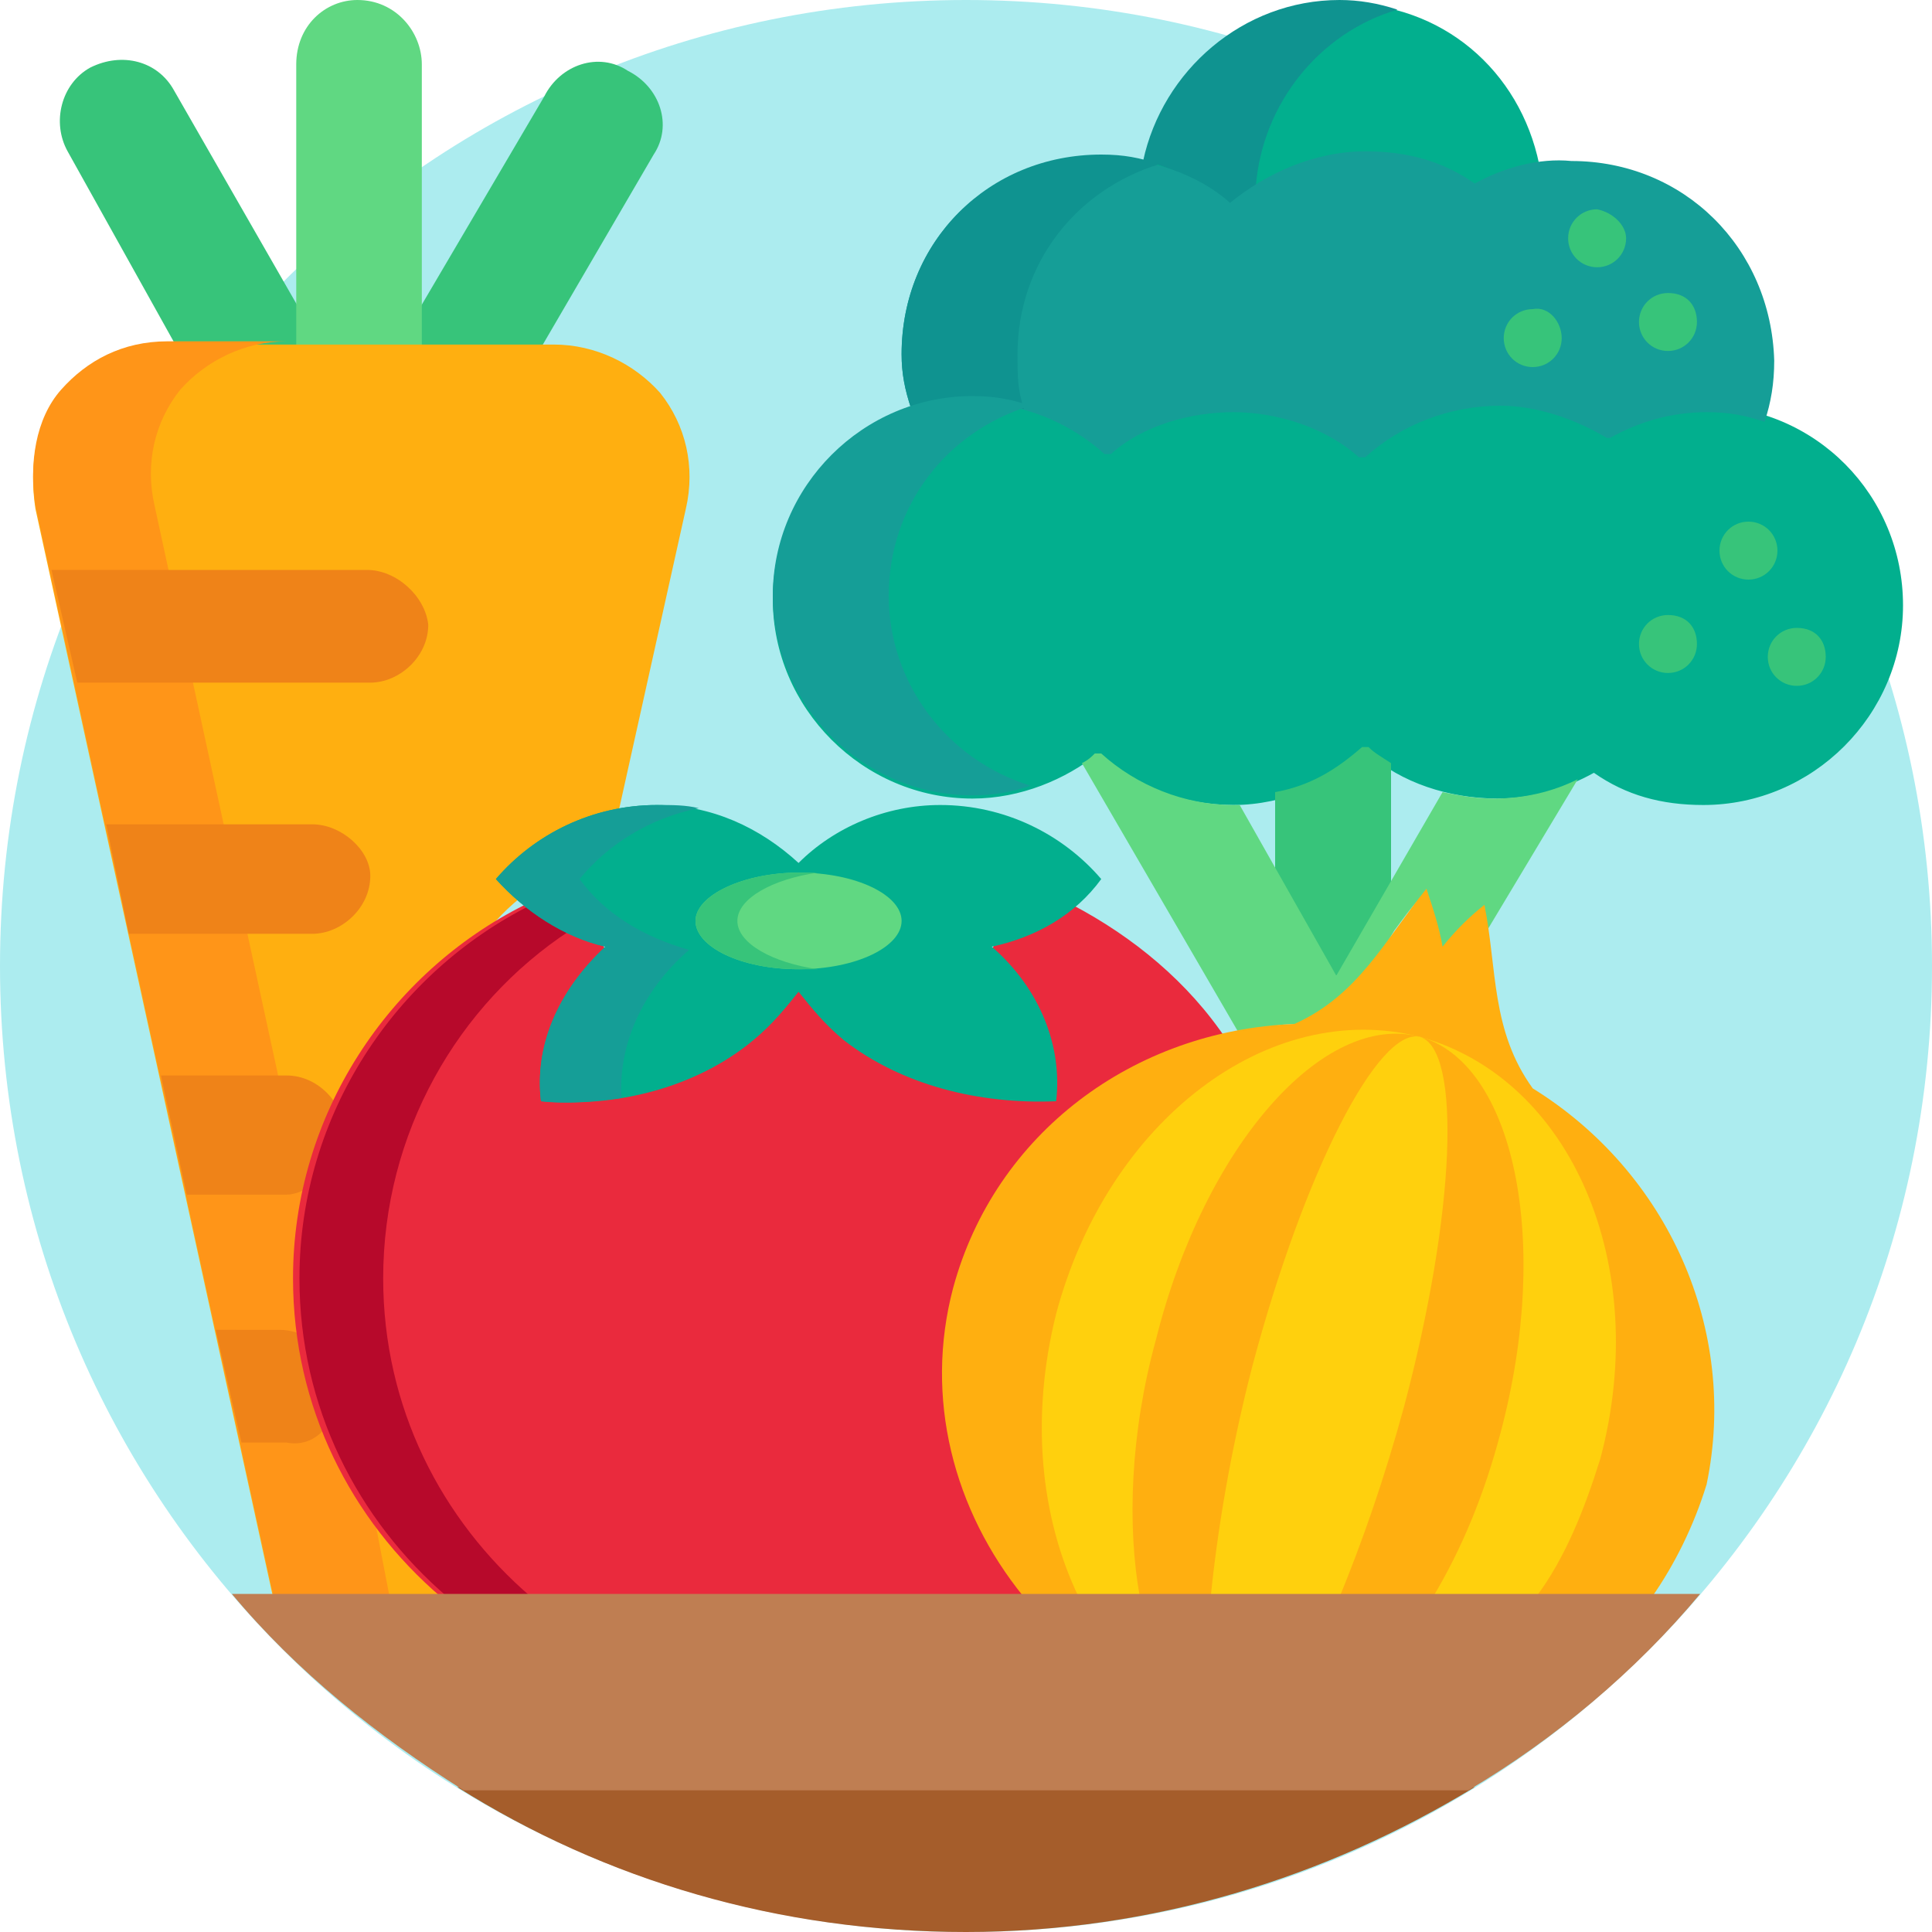 <?xml version="1.0" encoding="utf-8"?>
<!-- Generator: Adobe Illustrator 21.0.0, SVG Export Plug-In . SVG Version: 6.00 Build 0)  -->
<svg version="1.1" id="Layer_1" xmlns="http://www.w3.org/2000/svg" xmlns:xlink="http://www.w3.org/1999/xlink" x="0px" y="0px"
	 viewBox="0 0 60 60" style="enable-background:new 0 0 60 60;" xml:space="preserve">
<style type="text/css">
	.st0{clip-path:url(#SVGID_2_);fill:#ACECEF;}
	.st1{clip-path:url(#SVGID_2_);fill:#37C47A;}
	.st2{clip-path:url(#SVGID_2_);fill:#60D882;}
	.st3{clip-path:url(#SVGID_2_);fill:#FFAF10;}
	.st4{clip-path:url(#SVGID_2_);fill:#FF9518;}
	.st5{clip-path:url(#SVGID_2_);fill:#EF8318;}
	.st6{clip-path:url(#SVGID_2_);fill:#EA2A3D;}
	.st7{clip-path:url(#SVGID_2_);fill:#B7092B;}
	.st8{clip-path:url(#SVGID_2_);fill:#02AF8E;}
	.st9{clip-path:url(#SVGID_2_);fill:#159E97;}
	.st10{clip-path:url(#SVGID_2_);fill:#0F9390;}
	.st11{clip-path:url(#SVGID_2_);fill:#FFD00D;}
	.st12{clip-path:url(#SVGID_2_);fill:#A55D2B;}
	.st13{clip-path:url(#SVGID_2_);fill:#BF7E52;}
</style>
<g>
	<defs>
		<rect id="SVGID_1_" width="60" height="60"/>
	</defs>
	<clipPath id="SVGID_2_">
		<use xlink:href="#SVGID_1_"  style="overflow:visible;"/>
	</clipPath>
	<path class="st0" d="M60,30c0,16.6-13.4,30-30,30S0,46.6,0,30S13.4,0,30,0S60,13.4,60,30"/>
	<path class="st1" d="M16.8,10.8l3.5-6c0.6-0.9,0.2-2.1-0.8-2.6c-0.9-0.6-2.1-0.2-2.6,0.8l-4,6.8v1.2L16.8,10.8
		C16.8,10.9,16.8,10.8,16.8,10.8"/>
	<path class="st1" d="M5.5,10.8h3.8V9.6L5.4,2.8C4.9,1.9,3.8,1.6,2.8,2.1C1.9,2.6,1.6,3.8,2.1,4.7L5.5,10.8z"/>
	<path class="st2" d="M13.1,10.8V2c0-1-0.8-2-2-2c-1,0-1.9,0.8-1.9,2v8.9H13.1z"/>
	<path class="st3" d="M13.7,49.6v-0.2c-2.6-2.3-4.1-5.7-4.1-9.1c0-4.5,2.5-8.7,6.6-10.7v-0.2c-0.3-0.2-0.6-0.5-0.8-0.8
		c0.9-1,2.2-1.8,3.5-2l2.4-10.8c0.3-1.3,0-2.6-0.8-3.6c-0.8-0.9-2-1.5-3.3-1.5H5.2c-1.4,0-2.5,0.6-3.3,1.5c-0.8,0.9-1,2.3-0.8,3.6
		l7.4,33.9H13.7"/>
	<path class="st4" d="M12.1,49.6L11.6,47c-1.3-2-2.1-4.2-2.1-6.7c0-0.7,0.1-1.3,0.2-2L4.8,15.7c-0.3-1.3,0-2.6,0.8-3.6
		c0.8-0.9,2-1.5,3.3-1.5H5.2c-1.4,0-2.5,0.6-3.3,1.5c-0.8,0.9-1,2.3-0.8,3.6l7.4,33.9H12.1"/>
	<path class="st5" d="M11.4,17.7H1.6l0.8,3.5h9.1c0.9,0,1.8-0.8,1.8-1.8C13.2,18.5,12.3,17.7,11.4,17.7"/>
	<path class="st5" d="M9.7,25.6H3.3L4,29h5.7c0.9,0,1.8-0.8,1.8-1.8C11.5,26.4,10.6,25.6,9.7,25.6"/>
	<path class="st5" d="M10.2,36.4c0.1-0.4,0.3-0.8,0.5-1.2c0-0.9-0.8-1.8-1.8-1.8H5l0.8,3.7h3.1C9.3,37.1,9.8,36.8,10.2,36.4"/>
	<path class="st5" d="M10.2,44.2c-0.3-0.8-0.5-1.8-0.7-2.7c-0.2-0.1-0.5-0.2-0.8-0.2H6.7l0.8,3.5h1.4C9.4,44.9,9.9,44.7,10.2,44.2"
		/>
	<path class="st6" d="M38.1,32.3c-1.2-1.8-2.9-3.2-4.8-4.2c-0.7,0.6-1.6,1-2.4,1.2l-0.1,0.2c1.4,1.3,2.1,2.9,1.9,4.6H32
		c-2.2,0-4.2-0.7-5.7-1.9c-0.5-0.4-1-0.9-1.4-1.5h-0.2c-0.4,0.5-0.8,1-1.4,1.5c-1.5,1.2-3.6,1.9-5.7,1.9h-0.7
		c-0.2-1.7,0.5-3.4,1.9-4.6l-0.1-0.2c-0.9-0.2-1.7-0.6-2.4-1.2c-4.2,2.1-7.2,6.5-7.2,11.6c0,4,1.8,7.5,4.6,9.9h18.2v-0.2
		c-2.1-2.8-2.9-6.2-2-9.4C31.1,36.2,34.2,33.3,38.1,32.3"/>
	<path class="st7" d="M11.9,39.7c0-4.5,2.3-8.5,5.8-10.8c-0.4-0.2-0.8-0.5-1.2-0.8c-4.2,2.1-7.2,6.5-7.2,11.6c0,4,1.8,7.5,4.6,9.9
		h2.6C13.7,47.2,11.9,43.7,11.9,39.7"/>
	<path class="st8" d="M34.2,27.3c-1.2-1.4-3-2.3-5-2.3c-1.7,0-3.3,0.7-4.4,1.8c-1.2-1.1-2.7-1.8-4.4-1.8c-2,0-3.8,0.9-5,2.3
		c0.9,1,2.1,1.8,3.4,2.1c-1.5,1.4-2.2,3.1-2,4.8c2.3,0.2,4.8-0.4,6.6-1.9c0.6-0.5,1-1,1.4-1.5c0.4,0.5,0.8,1,1.4,1.5
		c1.8,1.4,4.2,2,6.6,1.9c0.2-1.7-0.5-3.5-2-4.8C32.2,29.1,33.4,28.4,34.2,27.3"/>
	<path class="st9" d="M21.4,29.5c-1.4-0.4-2.6-1.1-3.4-2.2c0.9-1.1,2.2-1.9,3.7-2.2C21.3,25,20.9,25,20.4,25c-2,0-3.8,0.9-5,2.3
		c0.9,1,2.1,1.8,3.4,2.1c-1.5,1.4-2.2,3.1-2,4.8c0.8,0.1,1.7,0,2.5-0.1C19.2,32.5,19.9,30.8,21.4,29.5"/>
	<path class="st2" d="M28,28.6c0-0.8-1.4-1.5-3.2-1.5c-1.7,0-3.2,0.7-3.2,1.5c0,0.8,1.4,1.5,3.2,1.5S28,29.4,28,28.6"/>
	<path class="st1" d="M22.9,28.6c0-0.7,1.1-1.3,2.5-1.5h-0.6c-1.7,0-3.2,0.7-3.2,1.5c0,0.8,1.4,1.5,3.2,1.5h0.6
		C24,29.9,22.9,29.3,22.9,28.6"/>
	<path class="st8" d="M52.9,12.6c-1.1,0-2.1,0.3-3,0.8c-1-0.7-2.1-1-3.4-1c-1.6,0-3.1,0.7-4.2,1.6c-1-0.9-2.5-1.4-4-1.4
		c-1.5,0-2.9,0.6-3.9,1.4c-1.1-1-2.6-1.6-4.2-1.6c-3.4,0-6.2,2.8-6.2,6.2s2.8,6.2,6.2,6.2c1.5,0,2.9-0.6,3.9-1.4
		c1.1,1,2.6,1.6,4.2,1.6s3.1-0.7,4.2-1.6c1,0.9,2.5,1.4,4,1.4c1.1,0,2.1-0.3,3-0.8c1,0.7,2.1,1,3.4,1c3.4,0,6.2-2.8,6.2-6.2
		S56.4,12.6,52.9,12.6"/>
	<path class="st8" d="M38.2,6.4h0.2c1.1-1,2.6-1.6,4.2-1.6c1.1,0,2.3,0.4,3.3,1H46c0.6-0.3,1.1-0.6,1.8-0.7c-0.6-2.9-3-5-6.1-5
		s-5.5,2.2-6.1,5C36.5,5.2,37.3,5.7,38.2,6.4"/>
	<path class="st10" d="M38.2,6.4h0.2C38.5,6.2,38.8,6,39,5.8c0.2-2.6,2-4.8,4.4-5.5C42.8,0.1,42.2,0,41.6,0c-3,0-5.5,2.2-6.1,5
		C36.5,5.2,37.3,5.7,38.2,6.4"/>
	<path class="st1" d="M41.4,30.3h0.2l1.6-2.9v-3.7c-0.3-0.2-0.5-0.3-0.7-0.5h-0.2c-0.8,0.7-1.6,1.2-2.7,1.4v2.7L41.4,30.3z"/>
	<path class="st2" d="M40.3,31.8L40.3,31.8c1.5-0.7,2.3-1.7,3-2.9c0.3-0.4,0.5-0.7,0.8-1c0.2,0.5,0.3,1,0.5,1.6h0.2
		c0.4-0.5,0.8-0.8,1.1-1c0,0.2,0.1,0.5,0.1,0.7l3-5c-0.8,0.4-1.7,0.6-2.6,0.6c-0.6,0-1.1-0.1-1.6-0.2l-3.3,5.7l-3-5.3h-0.2
		c-1.5,0-3-0.6-4.1-1.6h-0.2c-0.1,0.1-0.2,0.2-0.4,0.3l5,8.6C39.1,31.9,39.7,31.8,40.3,31.8"/>
	<path class="st9" d="M30.2,12.5c1.5,0,3,0.6,4.1,1.6h0.2c1-0.9,2.5-1.3,3.8-1.3c1.4,0,2.9,0.5,3.9,1.4h0.2c1.1-1,2.6-1.6,4.2-1.6
		c1.1,0,2.3,0.4,3.3,1H50c0.9-0.5,1.9-0.8,3-0.8c0.7,0,1.2,0.1,1.8,0.3c0.2-0.6,0.3-1.2,0.3-1.9C55,7.7,52.3,5,48.8,5
		c-1-0.1-2.1,0.2-3,0.7c-1-0.7-2.1-1-3.4-1c-1.6,0-3.1,0.7-4.2,1.6c-1-0.9-2.5-1.4-4-1.4C30.7,4.8,28,7.5,28,11
		c0,0.6,0.1,1.1,0.3,1.7C28.8,12.6,29.5,12.5,30.2,12.5"/>
	<path class="st1" d="M55.2,17.1c0,0.5-0.4,0.9-0.9,0.9c-0.5,0-0.9-0.4-0.9-0.9c0-0.5,0.4-0.9,0.9-0.9
		C54.8,16.2,55.2,16.6,55.2,17.1"/>
	<path class="st1" d="M56.7,20.4c0,0.5-0.4,0.9-0.9,0.9c-0.5,0-0.9-0.4-0.9-0.9c0-0.5,0.4-0.9,0.9-0.9
		C56.4,19.5,56.7,19.9,56.7,20.4"/>
	<path class="st1" d="M52.7,20c0,0.5-0.4,0.9-0.9,0.9c-0.5,0-0.9-0.4-0.9-0.9c0-0.5,0.4-0.9,0.9-0.9C52.4,19.1,52.7,19.5,52.7,20"/>
	<path class="st1" d="M52.7,10c0,0.5-0.4,0.9-0.9,0.9c-0.5,0-0.9-0.4-0.9-0.9c0-0.5,0.4-0.9,0.9-0.9C52.4,9.1,52.7,9.5,52.7,10"/>
	<path class="st1" d="M50.5,7.4c0,0.5-0.4,0.9-0.9,0.9c-0.5,0-0.9-0.4-0.9-0.9c0-0.5,0.4-0.9,0.9-0.9C50.1,6.6,50.5,7,50.5,7.4"/>
	<path class="st1" d="M48.5,10.5c0,0.5-0.4,0.9-0.9,0.9c-0.5,0-0.9-0.4-0.9-0.9c0-0.5,0.4-0.9,0.9-0.9C48.1,9.5,48.5,10,48.5,10.5"
		/>
	<path class="st10" d="M30.1,12.5c0.6,0,1.1,0.1,1.7,0.2c-0.2-0.6-0.2-1-0.2-1.7c0-2.8,1.8-5.1,4.4-5.9c-0.6-0.2-1.1-0.3-1.8-0.3
		C30.7,4.8,28,7.5,28,11c0,0.6,0.1,1.1,0.3,1.7C28.7,12.6,29.4,12.5,30.1,12.5"/>
	<path class="st9" d="M27.6,18.5c0-2.8,1.8-5.1,4.4-5.9c-0.6-0.2-1.1-0.3-1.8-0.3c-3.4,0-6.2,2.8-6.2,6.2c0,3.4,2.8,6.2,6.2,6.2
		c0.7,0,1.2-0.1,1.8-0.3C29.4,23.6,27.6,21.2,27.6,18.5"/>
	<path class="st3" d="M47.6,33.8c-1.3-1.8-1.1-3.7-1.5-5.7c-0.5,0.4-0.9,0.8-1.3,1.3c-0.1-0.6-0.3-1.2-0.5-1.8
		c-1.3,1.6-2.1,3.3-4.1,4.2c-5,0.2-9.3,3.4-10.6,8.2c-0.9,3.4,0,6.9,2.2,9.6h19.5c0.7-1,1.3-2.2,1.7-3.5
		C54,41.3,51.8,36.4,47.6,33.8"/>
	<path class="st11" d="M47.7,49.6c0.9-1.2,1.5-2.7,2-4.3c1.6-6-0.9-11.8-5.6-13.1c-4.7-1.2-9.7,2.6-11.3,8.6
		c-0.8,3.2-0.5,6.3,0.7,8.8H47.7z"/>
	<path class="st3" d="M44.5,49.6c0.9-1.5,1.6-3.2,2.1-5.1c1.6-6,0.4-11.5-2.5-12.3c-3-0.8-6.7,3.4-8.2,9.4c-0.8,2.9-0.9,5.8-0.5,8
		H44.5z"/>
	<path class="st11" d="M41.6,49.6c0.7-1.7,1.4-3.7,2-5.9c1.6-6,1.8-11.1,0.5-11.5c-1.3-0.3-3.6,4.2-5.2,10.2
		c-0.7,2.7-1.1,5.2-1.3,7.2H41.6z"/>
	<path class="st12" d="M14.2,55.5c4.6,2.9,10,4.5,15.8,4.5s11.2-1.7,15.8-4.5H14.2z"/>
	<path class="st13" d="M7.2,49.5c2,2.4,4.5,4.4,7.2,6.1h31.2c2.7-1.6,5.2-3.7,7.2-6.1H7.2z"/>
</g>
</svg>
